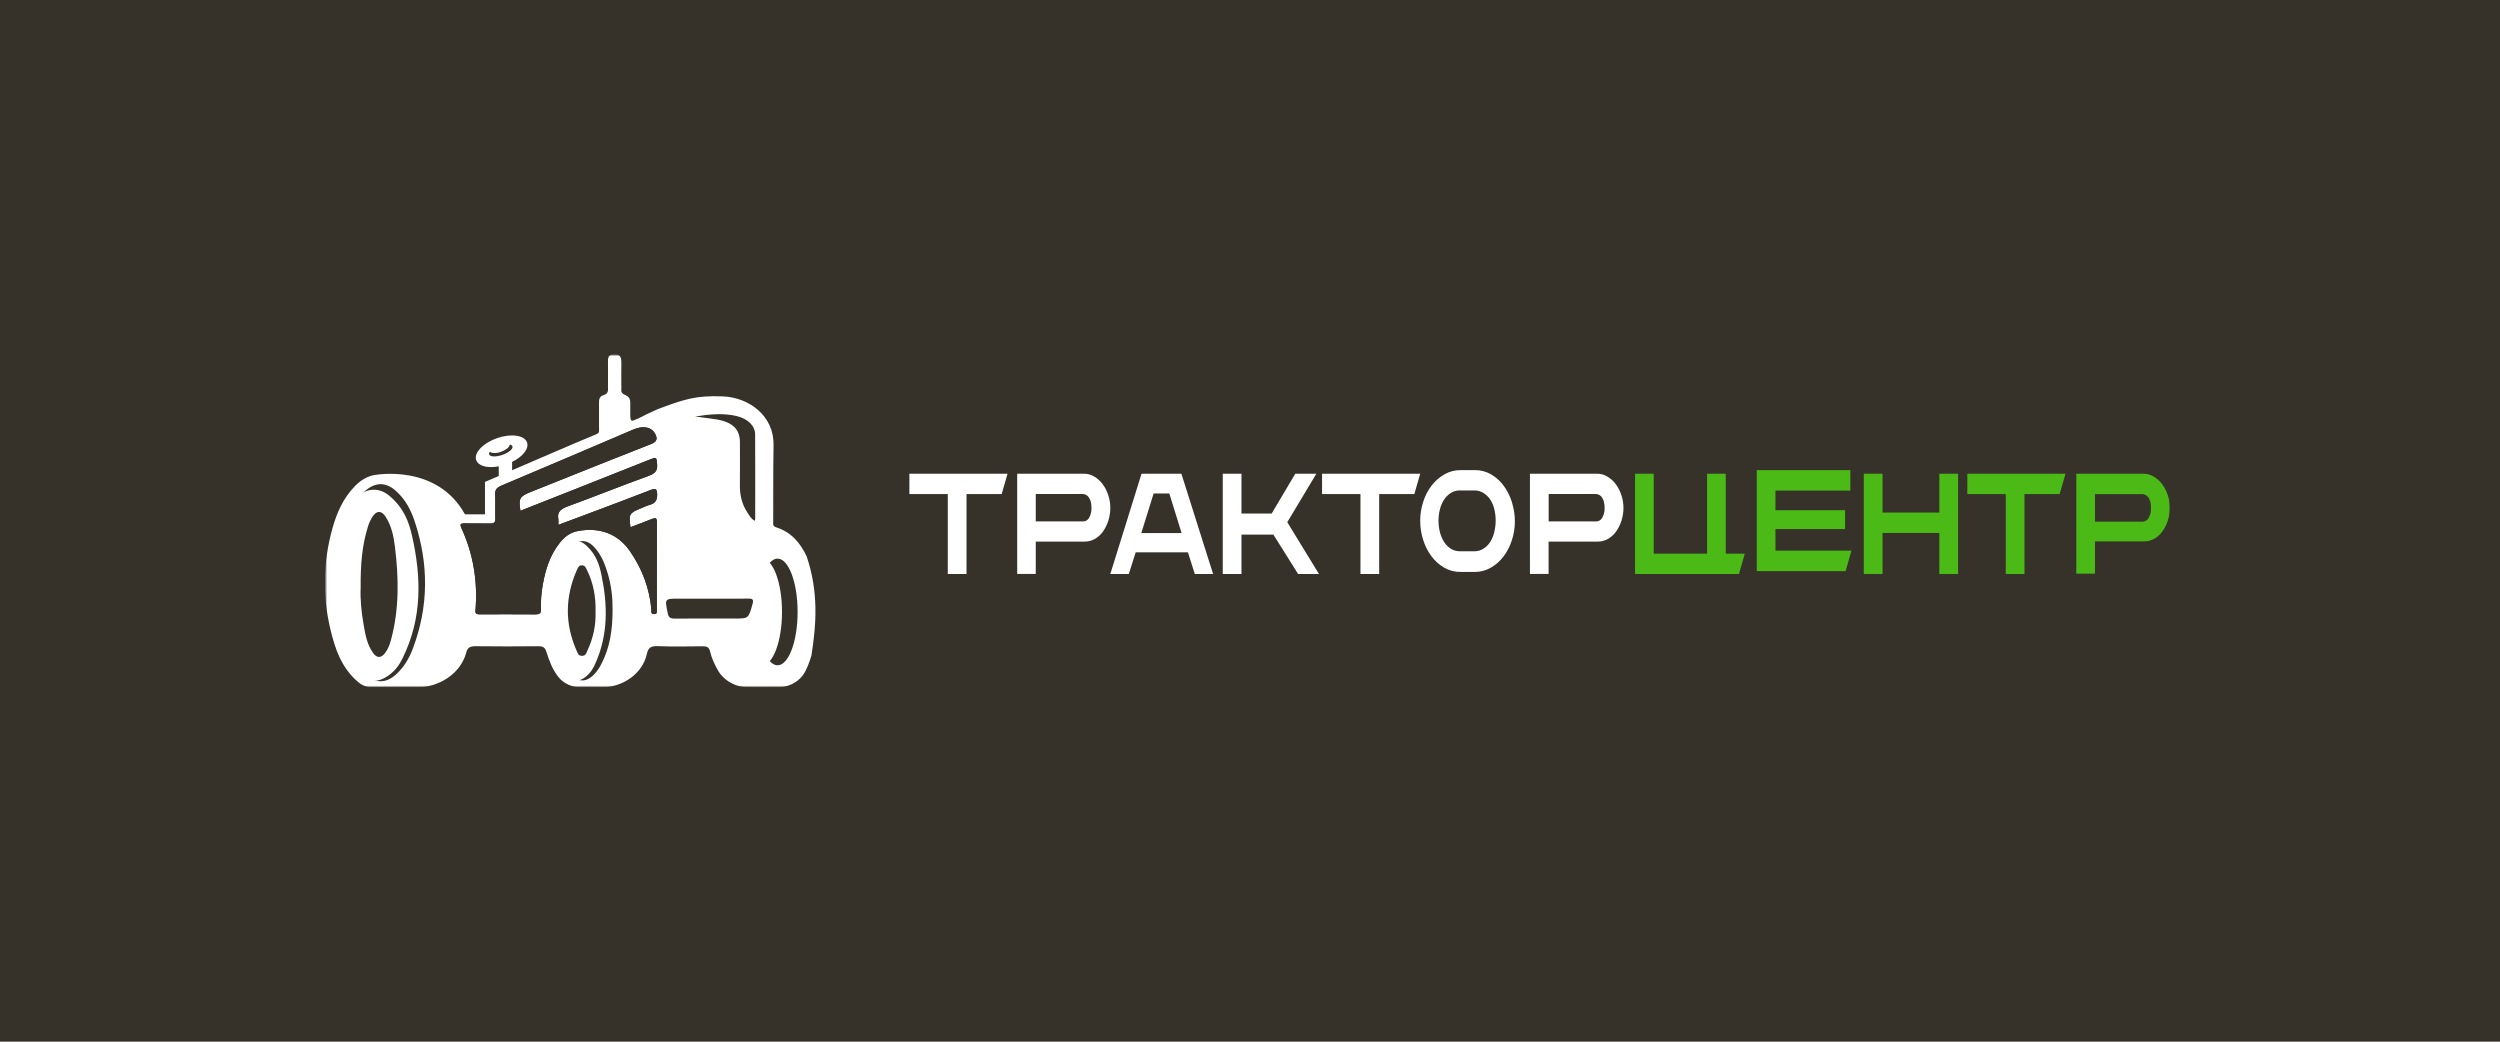 <?xml version="1.0" encoding="UTF-8"?> <svg xmlns="http://www.w3.org/2000/svg" width="600" height="250" viewBox="0 0 600 250" fill="none"><rect width="600" height="250" fill="#36322A"></rect><g clip-path="url(#clip0_376_30)"><mask id="mask0_376_30" style="mask-type:luminance" maskUnits="userSpaceOnUse" x="78" y="85" width="443" height="80"><path d="M521 85H78V165H521V85Z" fill="white"></path></mask><g mask="url(#mask0_376_30)"><mask id="mask1_376_30" style="mask-type:luminance" maskUnits="userSpaceOnUse" x="78" y="85" width="443" height="80"><path d="M521 85H78V165H521V85Z" fill="white"></path></mask><g mask="url(#mask1_376_30)"><path d="M240.399 118.582H231.962V137.761H227.469V118.582H218.253V113.696H241.808L240.399 118.582Z" fill="white"></path><path d="M244.126 137.761V113.696H260.153C261.051 113.684 261.933 113.934 262.695 114.416C263.473 114.898 264.151 115.529 264.693 116.273C265.266 117.065 265.707 117.947 265.997 118.884C266.309 119.834 266.471 120.828 266.475 121.829C266.48 122.861 266.33 123.889 266.03 124.875C265.746 125.805 265.323 126.686 264.775 127.486C264.265 128.231 263.6 128.853 262.828 129.31C262.055 129.761 261.177 129.992 260.285 129.979H248.582V137.744H244.126V137.761ZM248.582 125.143H260.021C260.299 125.128 260.569 125.042 260.807 124.893C261.043 124.743 261.238 124.536 261.375 124.289C261.804 123.539 262.004 122.678 261.953 121.812C261.96 121.321 261.898 120.831 261.771 120.357C261.672 119.99 261.51 119.645 261.292 119.336C261.131 119.101 260.916 118.909 260.666 118.775C260.416 118.641 260.138 118.57 259.856 118.566H248.582V125.143Z" fill="white"></path><path d="M297.954 123.251H305.197L310.867 113.696H315.923L308.944 125.327L316.553 137.761H311.547L305.613 128.305H297.954V137.761H293.462V113.696H297.954V123.251Z" fill="white"></path><path d="M339.44 118.582H331.003V137.761H326.511V118.582H317.294V113.696H340.85L339.44 118.582Z" fill="white"></path><path d="M367.187 137.761V113.696H383.281C384.182 113.684 385.068 113.934 385.833 114.416C386.615 114.898 387.296 115.529 387.839 116.273C388.412 117.067 388.854 117.948 389.148 118.884C389.462 119.834 389.624 120.828 389.629 121.829C389.634 122.861 389.483 123.889 389.181 124.875C388.897 125.805 388.472 126.686 387.922 127.486C387.409 128.231 386.742 128.853 385.965 129.31C385.191 129.761 384.308 129.992 383.414 129.979H371.661V137.744H367.187V137.761ZM371.678 125.143H383.165C383.444 125.128 383.716 125.042 383.953 124.893C384.191 124.743 384.387 124.536 384.524 124.289C384.954 123.539 385.156 122.678 385.104 121.812C385.112 121.321 385.051 120.831 384.922 120.357C384.823 119.99 384.66 119.645 384.441 119.336C384.278 119.101 384.063 118.909 383.811 118.775C383.561 118.641 383.282 118.57 382.999 118.566H371.678V125.143Z" fill="white"></path><path d="M444.343 132.156L442.949 137.077H421.623V112.826H444.078V117.747H426.108V122.449H442.816V126.982H426.108V132.139H444.343V132.156Z" fill="#4BBA16"></path><path d="M392.411 137.761V113.696H396.894V132.874H409.699V113.696H414.183V132.874H418.748L417.358 137.761H392.411Z" fill="#4BBA16"></path><path d="M469.937 113.696V137.761H465.442V127.904H451.806V137.761H447.311V113.696H451.806V123.017H465.442V113.696H469.937Z" fill="#4BBA16"></path><path d="M494.31 118.582H485.873V137.761H481.38V118.582H472.164V113.696H495.719L494.31 118.582Z" fill="#4BBA16"></path><path d="M498.315 137.761V113.696H514.405C515.307 113.684 516.193 113.933 516.959 114.414C517.742 114.894 518.423 115.523 518.966 116.266C519.539 117.057 519.982 117.936 520.276 118.869C520.59 119.817 520.753 120.808 520.757 121.807C520.763 122.836 520.611 123.86 520.309 124.844C520.025 125.772 519.6 126.65 519.049 127.447C518.536 128.19 517.868 128.811 517.092 129.266C516.315 129.716 515.434 129.947 514.537 129.934H502.794V137.677H498.315V137.761ZM502.794 125.194H514.288C514.568 125.18 514.84 125.094 515.078 124.945C515.315 124.796 515.512 124.589 515.649 124.343C516.079 123.595 516.282 122.736 516.229 121.873C516.247 121.367 516.191 120.861 516.064 120.371C515.964 120.006 515.802 119.661 515.582 119.353C515.42 119.12 515.204 118.928 514.953 118.795C514.702 118.661 514.423 118.59 514.139 118.586H502.794V125.194Z" fill="#4BBA16"></path><path d="M362.89 120.603C362.457 119.194 361.803 117.864 360.952 116.664C360.137 115.539 359.106 114.593 357.919 113.882C356.732 113.184 355.382 112.82 354.008 112.826H350.561C349.203 112.814 347.867 113.16 346.683 113.832C345.491 114.513 344.444 115.424 343.601 116.514C342.704 117.679 342.02 118.995 341.579 120.402C341.095 121.878 340.849 123.423 340.85 124.977C340.846 126.519 341.081 128.051 341.546 129.519C341.974 130.929 342.636 132.255 343.501 133.441C344.321 134.557 345.352 135.497 346.534 136.207C347.73 136.912 349.093 137.277 350.478 137.262H353.992C355.315 137.263 356.617 136.917 357.77 136.257C358.964 135.58 360.008 134.662 360.835 133.558C361.718 132.394 362.397 131.084 362.84 129.687C363.324 128.211 363.571 126.666 363.57 125.112C363.565 123.594 363.336 122.086 362.89 120.637M358.648 127.642C358.452 128.468 358.134 129.259 357.704 129.989C357.289 130.671 356.72 131.244 356.047 131.665C355.403 132.095 354.646 132.317 353.875 132.302H350.395C349.623 132.317 348.865 132.108 348.207 131.698C347.536 131.276 346.967 130.702 346.55 130.022C346.106 129.302 345.777 128.516 345.573 127.693C345.354 126.81 345.242 125.904 345.241 124.994C345.238 124.096 345.344 123.201 345.556 122.329C345.75 121.506 346.075 120.719 346.517 120C346.945 119.328 347.51 118.756 348.174 118.324C348.843 117.897 349.622 117.681 350.411 117.704H353.892C354.632 117.709 355.358 117.911 355.997 118.29C356.655 118.695 357.22 119.238 357.653 119.882C358.105 120.593 358.435 121.375 358.631 122.195C358.851 123.078 358.961 123.984 358.963 124.894C358.967 125.792 358.86 126.687 358.648 127.558" fill="white"></path><path d="M283.536 113.696H273.966L266.475 137.761H270.914L272.564 132.556H285.104L286.754 137.761H291.143L283.536 113.696ZM273.916 127.937L276.87 118.432H280.632L283.586 127.937H273.916Z" fill="white"></path><path d="M93.478 119.014C91.153 117.045 88.341 117.044 86.009 118.984C84.903 119.914 84.04 120.908 83.441 121.941C79.858 128.074 78.995 134.361 79.111 141.483C78.791 144.944 79.519 149.171 80.862 153.358C81.837 156.399 82.783 159.495 86.334 162.167C88.518 163.809 90.829 163.799 93.115 162.206C94.966 160.917 95.905 159.432 96.644 157.928C101.395 148.25 101.109 138.465 98.907 128.671C98.161 125.347 96.994 121.993 93.478 119.014Z" fill="white"></path><path d="M122.309 106.851C122.427 106.528 122.318 106.231 122.021 106.06C121.879 105.98 121.739 105.927 121.606 105.904C120.814 105.764 120.111 105.918 119.358 106.208C118.977 106.309 118.556 106.551 118.163 106.856C117.877 107.078 117.585 107.298 117.439 107.778C117.349 108.073 117.44 108.317 117.699 108.496C117.908 108.642 118.103 108.683 118.292 108.703C119.507 108.828 120.537 108.416 121.493 107.802C121.817 107.593 122.129 107.339 122.309 106.851Z" fill="white"></path><path d="M140.682 130.884C139.112 129.442 137.215 129.441 135.64 130.862C134.894 131.544 134.311 132.272 133.906 133.029C131.489 137.521 130.906 142.127 130.984 147.345C130.768 149.88 131.26 152.977 132.166 156.043C132.824 158.271 133.463 160.539 135.86 162.496C137.334 163.7 138.894 163.692 140.437 162.525C141.686 161.58 142.32 160.493 142.819 159.391C146.026 152.301 145.833 145.133 144.347 137.959C143.843 135.524 143.055 133.066 140.682 130.884Z" fill="white"></path><path d="M162.937 144.033C164.276 145.666 165.981 145.671 167.396 144.089C169.449 141.794 169.482 135.97 167.445 133.689C165.963 132.021 164.209 132.055 162.81 133.824C161.643 135.303 161.488 137.002 161.47 138.308C161.421 140.594 161.626 142.431 162.937 144.033Z" fill="#36322A"></path><path d="M177.917 144.033C179.256 145.666 180.961 145.671 182.377 144.089C184.429 141.794 184.462 135.97 182.426 133.689C180.943 132.021 179.189 132.055 177.79 133.824C176.623 135.303 176.469 137.002 176.45 138.308C176.401 140.594 176.606 142.431 177.917 144.033Z" fill="#36322A"></path><path fill-rule="evenodd" clip-rule="evenodd" d="M79.795 126.776C80.814 123.137 82.303 119.658 85.111 116.743C86.415 115.386 87.918 114.397 89.727 114.029H89.737C89.741 114.026 89.746 114.025 89.751 114.026H89.756C90.297 113.924 104.913 111.299 111.589 123.444H116.393V115.662L133.822 108.147H133.825C136.866 106.842 139.907 105.54 142.971 104.28C143.935 103.883 143.767 103.746 143.767 102.333C143.767 100.467 143.774 98.6 143.767 96.667C143.719 95.887 143.93 95.1 144.759 94.867C146.123 94.485 145.925 93.648 145.914 92.733C145.894 90.737 145.967 88.86 145.914 86.867C145.886 85.791 146.02 85.003 147.52 85C149.095 84.997 149.129 86.132 149.125 87.133C149.103 89.332 149.099 91.068 149.125 93.267C149.132 93.678 148.857 94.333 150.195 94.867C150.73 95.133 151.288 95.527 151.265 96.733C151.288 97.66 151.241 99.133 151.265 99.667C151.265 101.8 152.067 100.733 153.137 100.467C153.137 100.467 156.488 98.688 158.762 97.855C164.149 95.881 167.048 94.867 173.468 95.133C179.888 95.4 185.769 99.879 185.653 106.797C185.553 112.933 185.585 119.067 185.571 125.208C185.571 125.73 185.383 126.271 186.277 126.556C190.063 127.763 192.152 130.471 193.603 133.546C196.474 142.067 195.939 149.8 194.734 157.383C194.23 158.901 193.76 160.433 192.848 161.818C192.784 161.914 192.716 162.009 192.647 162.105C191.279 163.947 188.895 165 186.4 165H179.879C178.313 165 176.778 164.618 175.443 163.895C174.109 163.172 173.027 162.138 172.316 160.906L172.29 160.858C171.448 159.397 170.775 157.868 170.39 156.279C170.15 155.282 169.611 155.1 168.609 155.109C165.022 155.143 161.432 155.22 157.852 155.073C156.154 155.005 155.563 155.524 155.256 156.906C155.249 156.938 155.242 156.971 155.235 157.002C154.192 161.659 149.529 164.998 144.147 164.998H139.568C137.363 164.998 135.271 164.071 134.01 162.474C132.578 160.66 131.798 158.563 131.133 156.425C130.799 155.356 130.295 155.083 129.126 155.095C124.15 155.143 119.166 155.16 114.187 155.089C112.862 155.07 112.212 155.405 111.909 156.566L111.904 156.584C111.896 156.616 111.888 156.648 111.879 156.68C110.56 161.581 105.526 164.998 99.818 164.998H89.51C88.23 164.997 86.998 164.564 86.068 163.787C81.892 160.298 80.364 155.588 79.241 150.78C77.371 142.775 77.561 134.735 79.795 126.776ZM136.374 161.101C134.12 158.021 133.184 154.52 132.833 150.948V150.947C132.308 145.579 132.464 140.223 134.659 135.077C135.233 133.732 135.943 132.448 136.98 131.334C138.792 129.381 140.834 129.371 142.636 131.325C144.393 133.229 145.238 135.505 145.92 137.844C146.744 140.682 147.05 143.572 147.019 146.235C147.03 150.976 146.438 155.358 144.264 159.477C143.953 160.081 143.583 160.659 143.158 161.206C140.904 164.034 138.5 164.009 136.374 161.101ZM114.111 146.49C114.668 139.668 113.649 133.041 110.712 126.681L110.715 126.681C110.349 125.887 110.453 125.583 111.507 125.605C113.536 125.654 115.564 125.584 117.592 125.636C118.583 125.663 118.9 125.346 118.876 124.49C118.82 122.546 118.918 120.602 118.838 118.661C118.796 117.614 119.14 117.055 120.288 116.57C130.888 112.114 141.447 107.581 152.026 103.076C154.381 102.071 156.395 102.489 157.251 104.147C157.786 105.185 157.786 105.971 156.307 106.549C148.64 109.543 141.012 112.623 133.368 115.673C131.367 116.475 129.358 117.263 127.365 118.074C124.682 119.168 124.443 119.597 124.899 122.582C129.042 120.946 133.147 119.336 137.242 117.713C143.411 115.257 149.582 112.809 155.756 110.369C157.641 109.627 157.537 109.654 157.708 111.386C157.85 112.873 157.318 113.61 155.687 114.203C149.164 116.571 142.742 119.158 136.222 121.545C134.537 122.158 133.686 122.93 133.996 124.553C134.072 124.943 134.006 125.355 134.006 125.963C137.325 124.722 140.456 123.558 143.577 122.379C147.727 120.813 151.884 119.262 156.006 117.65C157.238 117.167 157.683 117.207 157.721 118.574C157.759 119.941 157.374 120.806 155.826 121.203C155.165 121.372 154.563 121.709 153.926 121.958C151.025 123.098 150.854 123.386 151.324 126.519C153.05 125.863 154.75 125.242 156.417 124.561C157.307 124.195 157.659 124.3 157.655 125.233C157.635 132.287 157.648 139.345 157.641 146.399C157.641 146.838 157.773 147.412 156.949 147.385C156.125 147.357 156.372 146.746 156.334 146.337C155.89 141.254 154.157 136.545 151.135 132.209C148.293 128.127 143.913 126.454 138.626 127.464C136.789 127.814 135.453 128.892 134.385 130.222C131.95 133.262 130.908 136.742 130.259 140.356C129.909 142.324 129.764 144.316 129.826 146.308C129.854 147.187 129.495 147.46 128.522 147.453C124.063 147.42 119.599 147.426 115.139 147.442C114.347 147.444 114.045 147.297 114.111 146.49ZM87.644 161.863C84.611 159.136 83.341 155.613 82.297 152.045L82.299 152.043C81.141 148.073 80.685 144.012 80.755 140.774C80.769 133.726 81.61 127.683 84.515 121.977C85.352 120.333 86.402 118.807 87.922 117.579C90.271 115.687 92.668 115.748 94.96 117.766C97.284 119.808 98.613 122.385 99.51 125.081C102.93 135.354 102.921 145.617 99.027 155.807C98.192 157.994 96.995 160.045 95.176 161.749C92.728 164.041 90.132 164.099 87.644 161.863Z" fill="white"></path><path d="M110.712 126.681C113.649 133.041 114.668 139.667 114.111 146.489C114.045 147.297 114.347 147.444 115.139 147.441C119.599 147.425 124.063 147.42 128.522 147.453C129.495 147.459 129.854 147.186 129.826 146.307C129.764 144.316 129.909 142.323 130.259 140.355C130.908 136.741 131.95 133.262 134.385 130.221C135.453 128.891 136.789 127.813 138.626 127.463C143.914 126.453 148.293 128.127 151.135 132.208C154.157 136.544 155.89 141.253 156.334 146.337C156.372 146.746 156.125 147.356 156.949 147.384C157.773 147.412 157.641 146.837 157.641 146.399C157.648 139.344 157.635 132.287 157.655 125.233C157.659 124.299 157.307 124.195 156.417 124.561C154.751 125.242 153.05 125.863 151.324 126.518C150.855 123.386 151.025 123.097 153.926 121.958C154.563 121.709 155.165 121.371 155.826 121.202C157.374 120.806 157.759 119.94 157.722 118.573C157.683 117.207 157.238 117.167 156.006 117.649C151.884 119.261 147.727 120.812 143.577 122.379C140.456 123.558 137.325 124.722 134.007 125.962C134.007 125.355 134.072 124.943 133.996 124.553C133.686 122.93 134.537 122.157 136.222 121.545C142.742 119.158 149.164 116.57 155.687 114.203C157.318 113.609 157.85 112.873 157.708 111.386C157.537 109.654 157.641 109.626 155.756 110.369C149.582 112.809 143.411 115.256 137.242 117.712C133.147 119.335 129.042 120.946 124.899 122.582C124.443 119.597 124.682 119.167 127.365 118.074C129.359 117.262 131.367 116.474 133.368 115.673C141.012 112.623 148.641 109.543 156.307 106.549C157.786 105.971 157.786 105.185 157.251 104.147C156.395 102.488 154.381 102.071 152.026 103.075C141.447 107.58 130.888 112.113 120.288 116.569C119.14 117.054 118.796 117.613 118.838 118.66C118.918 120.601 118.82 122.545 118.876 124.489C118.9 125.346 118.583 125.663 117.592 125.635C115.564 125.583 113.536 125.654 111.507 125.605C110.453 125.582 110.349 125.887 110.715 126.681L110.712 126.681Z" fill="#36322A"></path><path fill-rule="evenodd" clip-rule="evenodd" d="M121.492 111.454C124.86 110.282 127.098 107.923 126.489 106.184C125.88 104.445 122.656 103.985 119.288 105.157C115.919 106.328 113.682 108.688 114.291 110.427C114.899 112.165 118.123 112.625 121.492 111.454ZM120.574 109.17C122.117 108.634 123.199 107.715 122.99 107.117C122.781 106.52 121.36 106.471 119.817 107.008C118.274 107.545 117.192 108.464 117.401 109.061C117.61 109.658 119.031 109.707 120.574 109.17Z" fill="white"></path><path d="M122.908 110.6H119.698V114.867H122.908V110.6Z" fill="white"></path><path d="M92.536 123.991C91.568 122.496 90.398 122.496 89.428 123.968C88.968 124.674 88.609 125.428 88.36 126.212C86.869 130.865 86.51 135.637 86.558 141.041C86.425 143.667 86.728 146.875 87.287 150.052C87.692 152.36 88.086 154.708 89.563 156.736C90.472 157.983 91.434 157.975 92.385 156.766C93.155 155.787 93.546 154.661 93.853 153.52C95.83 146.176 95.711 138.751 94.795 131.319C94.485 128.796 93.999 126.251 92.536 123.991Z" fill="#36322A"></path><path d="M140.894 136.85C140.642 136.334 140.457 135.71 139.705 135.669C138.911 135.625 138.685 136.267 138.461 136.778C135.605 143.236 135.537 149.708 138.392 156.182C138.635 156.735 138.785 157.43 139.708 157.403C140.612 157.376 140.736 156.669 140.989 156.125C142.395 153.11 143.033 149.966 142.933 146.88C143.023 143.3 142.435 139.998 140.894 136.85Z" fill="#36322A"></path><path d="M182.865 130.867H170.559V154.334H182.865V130.867Z" fill="white"></path><path d="M186.61 159.667C189.27 159.667 191.426 153.936 191.426 146.867C191.426 139.797 189.27 134.067 186.61 134.067C183.951 134.067 181.795 139.797 181.795 146.867C181.795 153.936 183.951 159.667 186.61 159.667Z" fill="#36322A"></path><path d="M182.865 159.667C185.525 159.667 187.68 153.936 187.68 146.867C187.68 139.797 185.525 134.067 182.865 134.067C180.205 134.067 178.049 139.797 178.049 146.867C178.049 153.936 180.205 159.667 182.865 159.667Z" fill="white"></path><path d="M160.245 147.136C160.479 148.282 160.968 148.476 161.967 148.466C166.732 148.424 171.502 148.451 176.269 148.448C179.695 148.448 179.641 148.43 180.6 145.001C180.908 143.9 180.666 143.652 179.632 143.667C176.522 143.704 173.41 143.68 170.301 143.68H162.922C159.471 143.678 159.542 143.663 160.245 147.136Z" fill="#36322A"></path><path d="M166.814 99.962C168.677 100.209 170.189 100.382 171.685 100.614C175.768 101.243 177.582 102.958 177.582 106.146C177.582 109.565 177.615 112.987 177.574 116.409C177.547 118.714 178.005 120.926 179.36 122.995C179.81 123.682 180.198 124.424 181.109 125C181.187 124.759 181.249 124.657 181.249 124.554C181.252 117.789 181.279 111.022 181.234 104.257C181.222 102.153 179.42 100.465 176.774 99.85C173.572 99.104 170.384 99.386 166.814 99.962Z" fill="#36322A"></path></g></g></g><defs><clipPath id="clip0_376_30"><rect width="443" height="80" fill="white" transform="translate(78 85)"></rect></clipPath></defs></svg> 